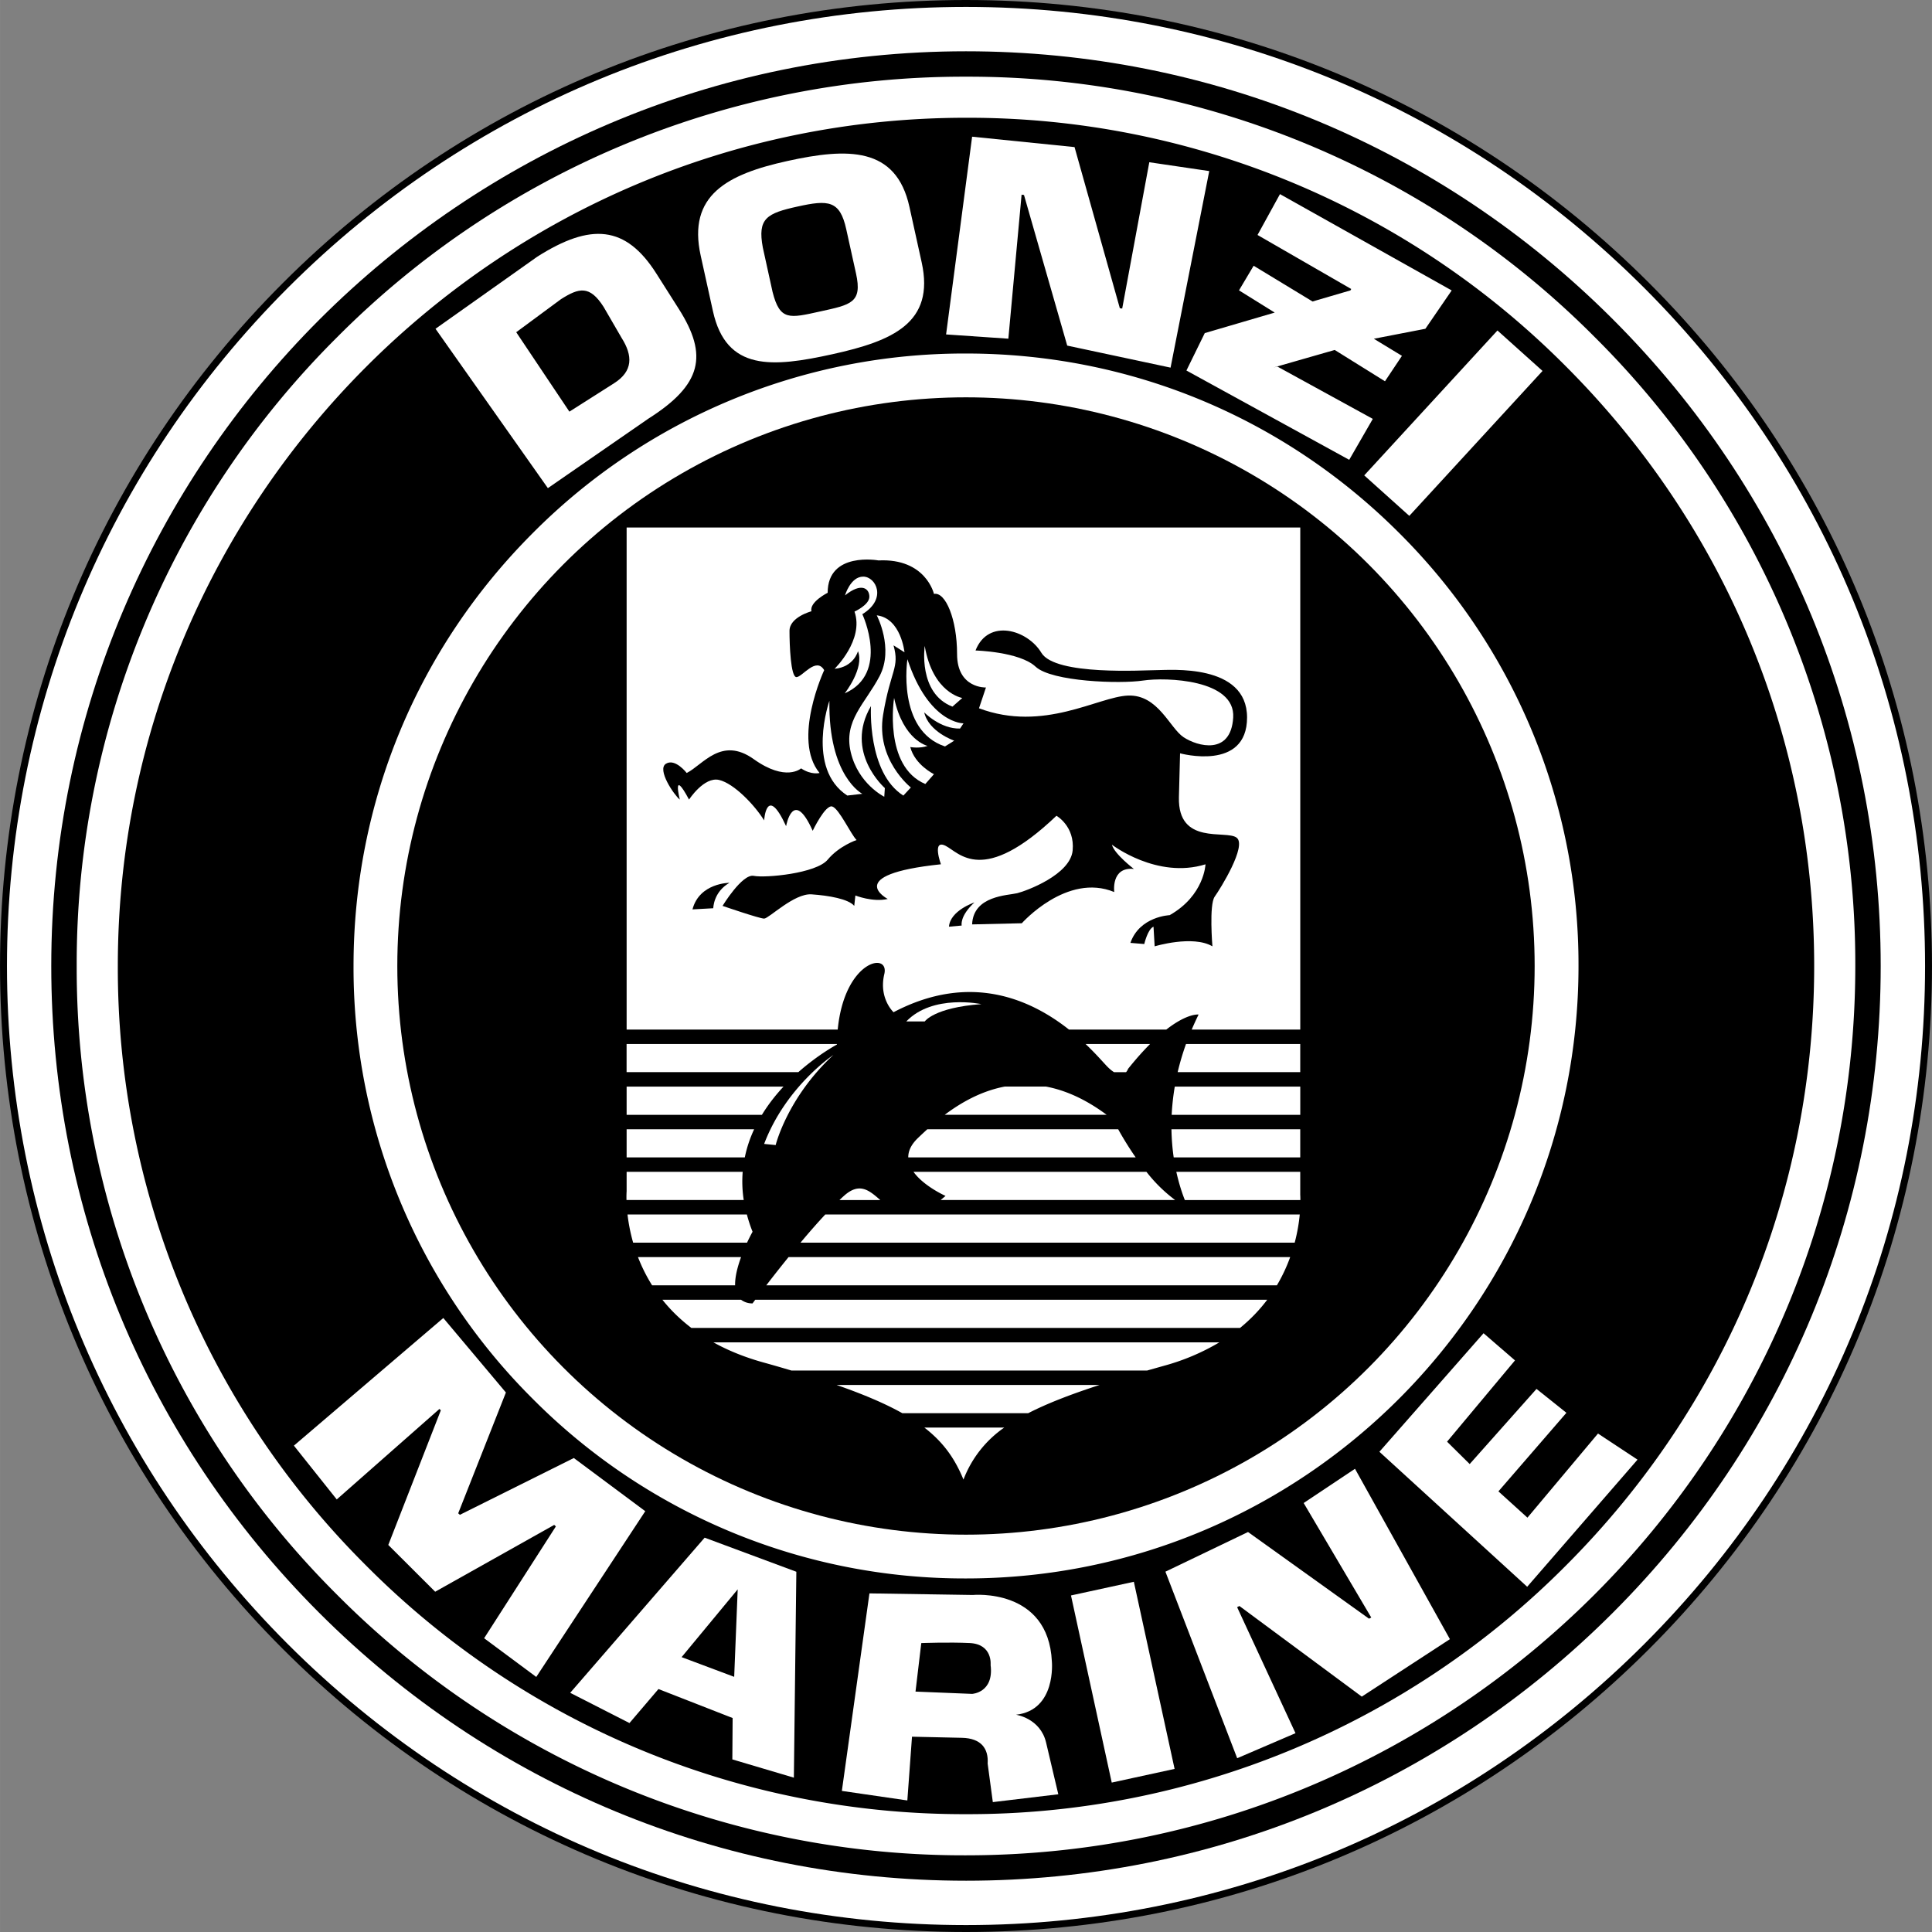 <svg xmlns="http://www.w3.org/2000/svg" width="2500" height="2500" viewBox="0 0 52.251 52.252"><rect x="0" y="0" width="52.251" height="52.252" fill="#808080" stroke="none"/><path d="M26.125 52.252c6.979 0 13.539-2.718 18.474-7.652s7.652-11.495 7.652-18.474-2.718-13.539-7.652-18.474S33.104 0 26.125 0C19.147 0 12.586 2.718 7.652 7.652S0 19.147 0 26.126 2.717 39.665 7.652 44.6s11.495 7.652 18.473 7.652z"/><path d="M.188 26.126c0-6.928 2.698-13.441 7.597-18.341S19.198.187 26.126.187c6.929 0 13.442 2.698 18.341 7.598s7.597 11.413 7.597 18.341c0 6.929-2.698 13.442-7.597 18.341-4.899 4.899-11.413 7.598-18.341 7.598-6.928 0-13.441-2.698-18.341-7.598C2.885 39.568.188 33.055.188 26.126z" fill="#fff"/><path d="M26.125 50.865c6.608 0 12.82-2.573 17.493-7.246s7.246-10.885 7.246-17.493c0-6.607-2.573-12.82-7.246-17.493S32.734 1.387 26.125 1.387c-13.641 0-24.739 11.099-24.739 24.739 0 6.608 2.574 12.82 7.246 17.493s10.886 7.246 17.493 7.246z"/><path d="M2.074 26.126A23.898 23.898 0 0 1 9.118 9.119a23.895 23.895 0 0 1 17.007-7.045 23.893 23.893 0 0 1 17.007 7.045 23.895 23.895 0 0 1 7.045 17.007c0 13.262-10.79 24.052-24.052 24.052a23.895 23.895 0 0 1-17.007-7.045 23.898 23.898 0 0 1-7.044-17.007z" fill="#fff"/><path d="M26.125 49.065a22.79 22.79 0 0 0 16.221-6.719c4.333-4.333 6.719-10.094 6.719-16.221s-2.386-11.888-6.719-16.221a22.788 22.788 0 0 0-16.221-6.719c-12.648 0-22.939 10.291-22.939 22.939a22.79 22.79 0 0 0 6.719 16.221 22.782 22.782 0 0 0 16.22 6.72z"/><path d="M9.561 26.126c0-4.425 1.723-8.584 4.852-11.713a16.457 16.457 0 0 1 11.713-4.852c4.425 0 8.584 1.723 11.713 4.852a16.455 16.455 0 0 1 4.852 11.713c0 9.134-7.431 16.564-16.565 16.564a16.457 16.457 0 0 1-11.713-4.852 16.451 16.451 0 0 1-4.852-11.712z" fill="#fff"/><circle cx="26.125" cy="26.126" r="15.38"/><path d="M29.738 37.457h-7.112c.739.258 1.318.506 1.776.763h3.407c.494-.254 1.121-.5 1.929-.763zM19.295 36.305c.382.212.824.396 1.339.54.271.075.527.149.771.222h9.618l.454-.128a6.017 6.017 0 0 0 1.5-.634H19.295zM25 38.61c.527.407.831.855 1.057 1.406a3.02 3.02 0 0 1 1.102-1.406H25zM16.947 14.267v13.578h5.709c.183-1.88 1.406-2.114 1.26-1.5-.156.656.25 1.031.25 1.031 2.099-1.102 3.741-.323 4.744.469h2.633c.575-.448.873-.406.873-.406a8.478 8.478 0 0 0-.186.406h2.936V14.267H16.947zM22.634 28.251v-.016h-5.688v.762h4.645c.552-.487 1.043-.746 1.043-.746zM29.359 28.235c.263.25.451.466.556.578.081.087.151.145.213.184h.327c.038-.042.054-.09.054-.09.217-.271.415-.491.596-.672h-1.746zM32.076 28.235a7.096 7.096 0 0 0-.226.762h3.315v-.762h-3.089zM29.929 30.15c-.582-.432-1.13-.667-1.64-.763h-1.117c-.635.121-1.181.432-1.622.763h4.379zM21.19 29.388h-4.243v.763h3.659c.174-.285.376-.54.584-.763zM31.772 29.388a6.533 6.533 0 0 0-.084.763h3.478v-.763h-3.394zM31.682 30.541c.005.276.027.532.061.762h3.422v-.762h-3.483zM30.241 30.541H25.08c-.094.085-.18.166-.258.241-.188.182-.26.356-.258.521h6.151a8.933 8.933 0 0 1-.474-.762zM20.396 30.541h-3.449v.762h3.196c.055-.271.142-.525.253-.762zM23.808 32.456c-.3-.261-.562-.494-.986-.111a3.935 3.935 0 0 0-.119.111h1.105zM31.814 31.693c.075.34.165.599.23.763h3.125c0-.091-.004-.143-.004-.143v-.62h-3.351zM31.783 32.456a4.028 4.028 0 0 1-.777-.763h-6.3c.278.391.866.651.866.651a3.91 3.91 0 0 1-.133.111h6.344zM20.086 31.693h-3.139v.526s-.007.086-.004.236h3.171a3.284 3.284 0 0 1-.028-.762zM20.353 33.313a4.04 4.04 0 0 1-.154-.467h-3.228c.025.217.071.477.152.762h3.081c.083-.177.149-.295.149-.295zM22.319 32.847c-.221.236-.45.499-.67.762h13.366c.077-.29.117-.551.137-.762H22.319zM21.326 33.999a37.78 37.78 0 0 0-.602.763h13.81c.153-.259.271-.517.359-.763H21.326zM20.042 33.999h-2.788c.096.248.22.505.382.763h2.245c-.006-.232.069-.511.161-.763zM20.426 35.152a3.786 3.786 0 0 0-.073.099.504.504 0 0 1-.312-.099h-2.127c.212.266.47.523.783.762h14.841c.294-.24.536-.498.735-.762H20.426zM20.666 30.938l.312.031s.312-1.281 1.562-2.438c.001.001-1.281.845-1.874 2.407z" fill="#fff"/><path d="M26.541 27.157s-1.312-.281-2.031.469h.5c-.001 0 .249-.375 1.531-.469z" fill="#fff"/><path d="M25.259 16.063s-.219-.969-1.5-.906c0 0-1.375-.25-1.375.875 0 0-.5.25-.438.5 0 0-.594.156-.594.531s.031 1.25.188 1.25.531-.562.75-.188c0 0-.875 1.875-.125 2.781 0 0-.219.062-.5-.125 0 0-.406.375-1.281-.25s-1.375.156-1.812.375c0 0-.312-.406-.562-.25s.219.844.375.969c0 0-.219-.875.25 0 0 0 .406-.625.812-.531s.969.688 1.219 1.094c0 0 .062-1 .594.156 0 0 .188-1.062.719.125 0 0 .344-.719.531-.656s.5.75.656.906c0 0-.469.156-.781.531s-1.688.5-2 .438-.844.812-.844.812 1 .344 1.125.344.812-.688 1.281-.656 1 .125 1.156.312l.031-.281s.469.188.875.094c0 0-1.25-.656 1.438-.938 0 0-.25-.688.125-.5s1 1.094 3-.812c0 0 .5.281.438.938s-1.25 1.094-1.5 1.156-1.188.062-1.219.844l1.344-.031s1.219-1.375 2.5-.844c0 0-.094-.688.531-.625 0 0-.531-.406-.594-.656 0 0 1.219.938 2.531.531 0 0-.031.844-.969 1.375 0 0-.812.031-1.062.75l.375.031s.094-.406.25-.469l.031.531s1.031-.312 1.562 0c0 0-.094-1.125.062-1.344s.875-1.375.594-1.594-1.594.219-1.562-1.094l.031-1.188s1.812.5 1.812-.969-2.094-1.281-2.438-1.281-2.75.156-3.125-.469-1.438-.938-1.781-.062c0 0 1.188.031 1.625.438s2.281.469 2.906.375 2.5-.031 2.438 1-.969.781-1.344.531-.688-1.156-1.5-1.125-2.281 1-4.031.344l.188-.562s-.781.031-.781-.906-.312-1.687-.625-1.625z"/><path d="M19.728 23.876s-.812 0-1 .719l.562-.031c.001-.001.001-.438.438-.688zM26.353 24.407s-.656.219-.688.656l.344-.031s-.062-.25.344-.625z"/><path d="M22.853 16.103s.148-.508.492-.508.656.602-.023 1.016c0 0 .75 1.602-.477 2.141 0 0 .539-.68.359-1.141 0 0-.109.43-.633.477 0 0 .805-.781.539-1.547 0 0 .402-.18.402-.402s-.214-.396-.659-.036zM22.431 18.954s-.641 1.828.484 2.562l.406-.047c.001.001-.921-.468-.89-2.515z" fill="#fff"/><path d="M23.712 16.642s.469.891.078 1.641-.984 1.203-.781 2.062.906 1.203.906 1.203l.016-.234s-1.109-.969-.375-2.219c0 0-.109 1.797.875 2.422l.203-.219s-.953-.75-.75-1.969.453-1.266.281-1.875l.297.188s-.093-.922-.75-1z" fill="#fff"/><path d="M24.181 18.876s-.297 1.844.844 2.328l.234-.266s-.516-.25-.641-.734c0 0 .25.047.469-.031 0 0-.656-.141-.906-1.297z" fill="#fff"/><path d="M24.541 17.829s-.297 1.922 1.016 2.359l.25-.156s-.688-.234-.812-.766c0 0 .438.453.969.438l.094-.141c-.002 0-.939.016-1.517-1.734z" fill="#fff"/><path d="M25.009 17.47s-.188 1.281.75 1.641l.266-.234c0-.001-.797-.126-1.016-1.407zM14.817 13.202l2.721-1.881c1.445-.918 1.619-1.708.822-2.963l-.61-.961c-.828-1.304-1.774-1.372-3.219-.455l-2.753 1.95 3.039 4.31zM22.517 9.579c1.624-.358 2.77-.847 2.41-2.482l-.331-1.501c-.36-1.636-1.674-1.6-3.299-1.242-1.624.357-2.708.923-2.347 2.559l.331 1.501c.36 1.635 1.612 1.523 3.236 1.165zM27.271 9.16l-1.684-.115.704-5.348 2.77.281 1.225 4.358.064.009.733-3.957 1.621.239-1.046 5.316-2.795-.596-1.169-4.073-.065-.009zM38.115 13.952l-1.219-1.095 3.603-3.919 1.219 1.094zM39.261 7.855L34.617 5.25l-.607 1.105 2.534 1.461-.021.038-1.025.3-1.593-.967-.396.666.966.601-1.892.555-.496 1.012 4.403 2.415.638-1.107-2.579-1.414-.104.024 1.653-.474 1.359.847.459-.688-.76-.462 1.394-.27zM9.107 40.553l-1.159-1.455 4.041-3.452 1.693 2.015-1.29 3.267.045.041 3.082-1.536 1.932 1.438-2.948 4.483-1.41-1.047 1.94-3.024-.045-.041-3.219 1.807-1.268-1.265 1.421-3.642-.038-.036zM19.814 46.465l-.008 1.119 1.664.494.067-5.569-2.48-.922-3.636 4.196 1.603.818.784-.92zM28.291 47.126c-.156-.656-.812-.75-.812-.75 1.094-.125.969-1.438.969-1.438-.094-2-2.14-1.801-2.14-1.801l-2.794-.043-.746 5.342 1.771.258.126-1.724 1.348.03c.522.011.725.291.698.697l.14 1.042 1.771-.212c-.002.001-.175-.745-.331-1.401zM28.965 43.15l1.7-.37 1.102 5.061-1.7.37zM35.037 46.875l-1.577.677-1.941-5.045 2.234-1.073 3.272 2.344.061-.031-1.828-3.097 1.388-.926 2.567 4.608-2.383 1.554-3.31-2.451-.062.032zM39.748 39.596l1.807-2.032.809.646-1.839 2.125.785.711 1.908-2.275 1.069.706-2.984 3.438-3.997-3.651 2.817-3.206.85.735-1.837 2.198z" fill="#fff"/><path d="M24.916 44.438l-.156 1.312 1.531.062s.594-.031.5-.781c0 0 .062-.562-.562-.594-.564-.027-1.313.001-1.313.001zM13.961 8.985l1.211-.894c.484-.307.776-.383 1.153.21l.485.836c.307.484.311.902-.201 1.227l-1.21.769-1.438-2.148zM22.183 8.423c-.832.184-1.09.259-1.289-.528l-.263-1.197c-.149-.792.105-.929.938-1.112.832-.184 1.146-.171 1.318.615l.264 1.196c.175.793-.136.843-.968 1.026zM19.856 45.351l-1.422-.533 1.517-1.833z"/></svg>